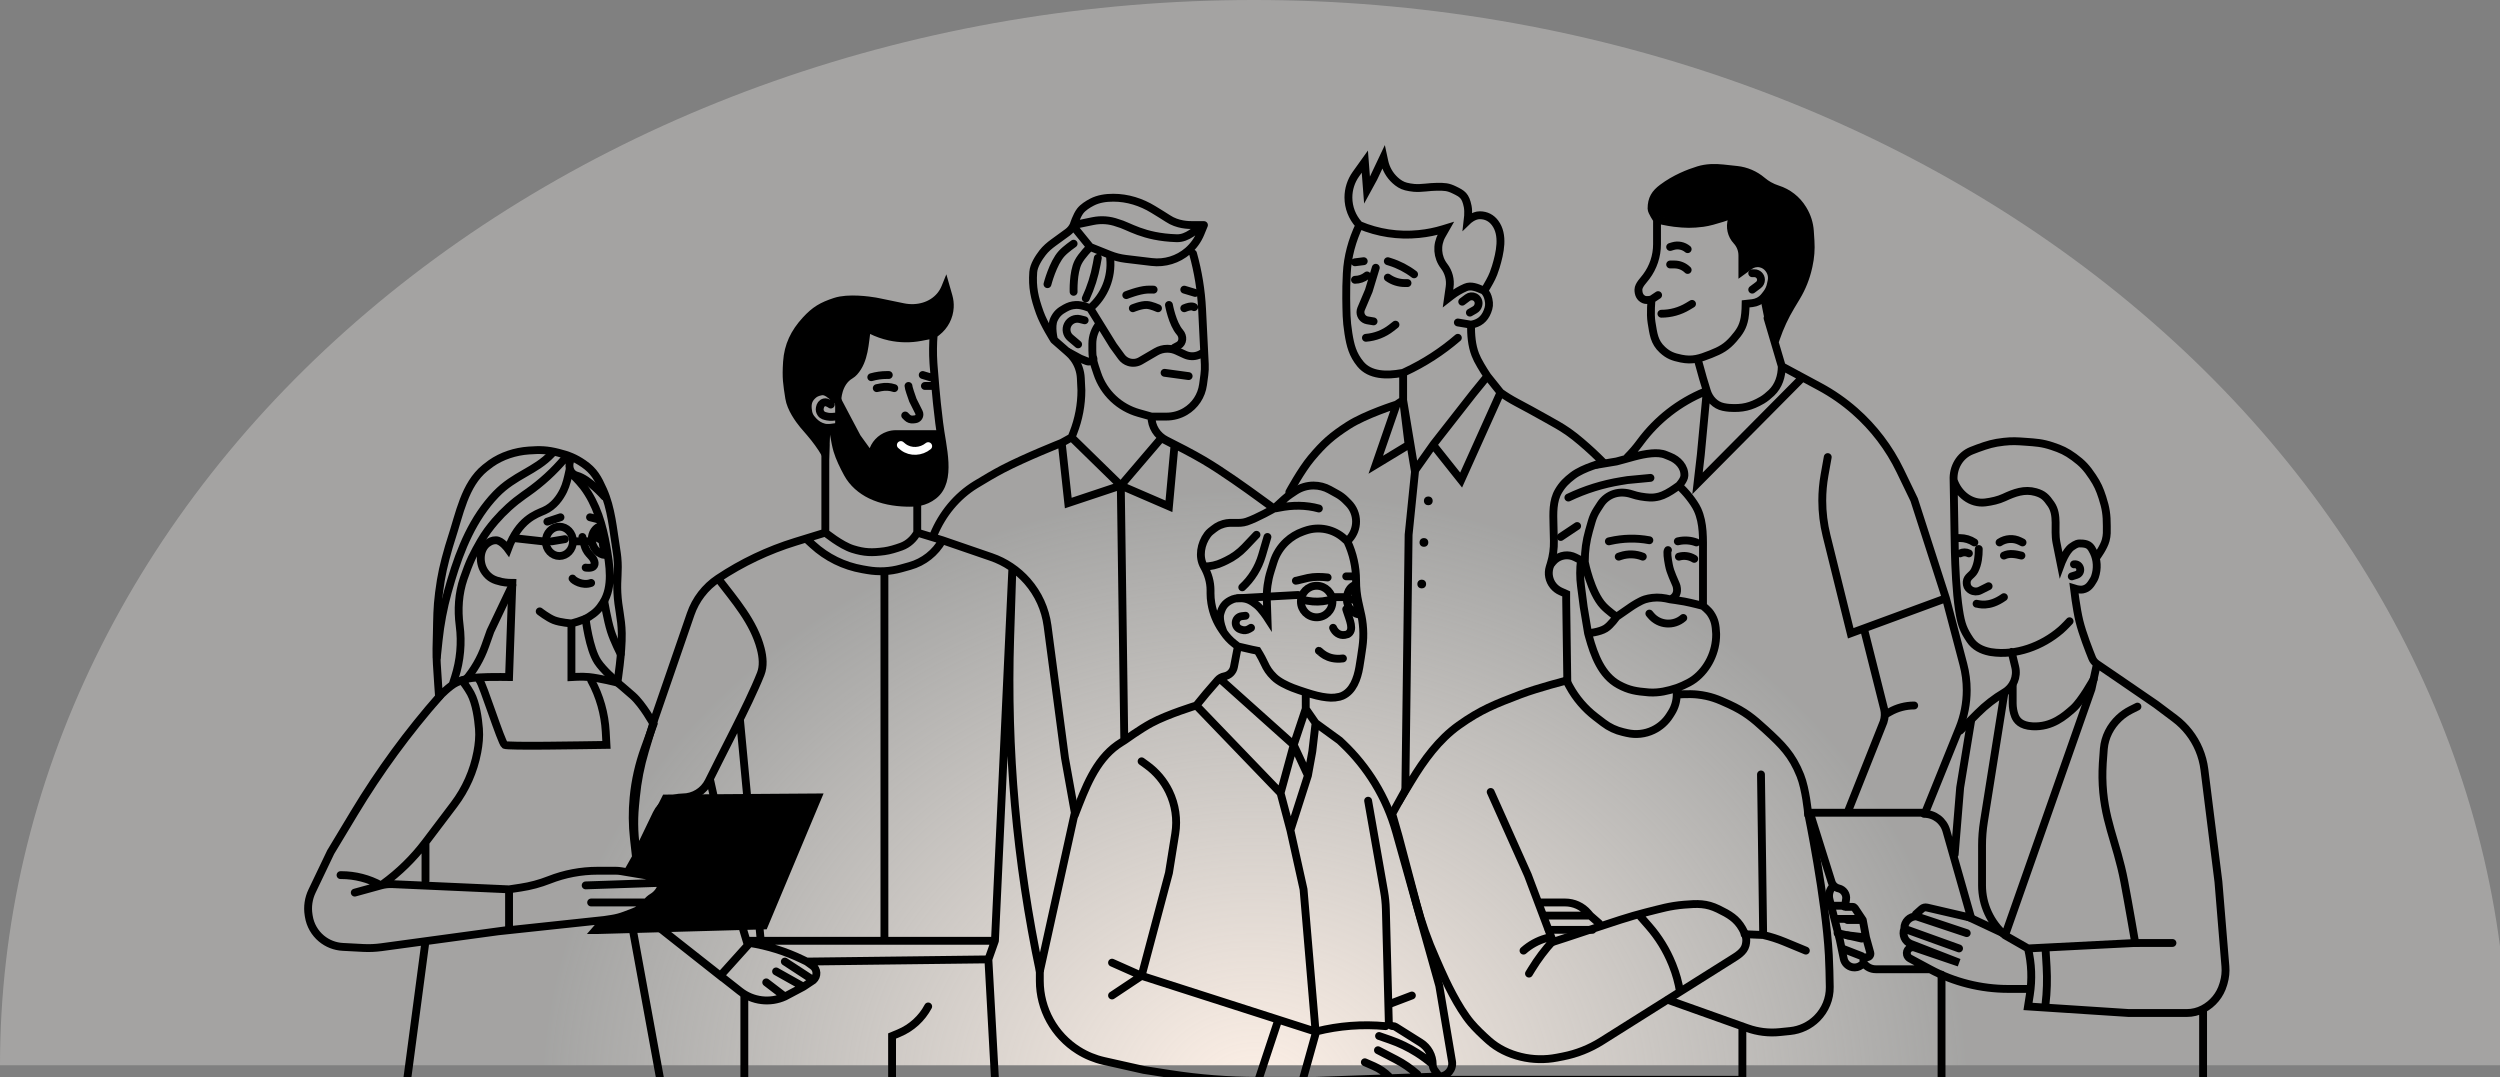 <svg width="318" height="137" viewBox="0 0 318 137" fill="none" xmlns="http://www.w3.org/2000/svg">
<rect x="0" y="0" width="318" height="137" fill="#808080" stroke="none"/>
<g clip-path="url(#clip0_10_3194)">
<path d="M319 135.5C319 117.706 314.874 100.086 306.859 83.646C298.843 67.207 287.094 52.269 272.284 39.687C257.473 27.105 239.889 17.124 220.538 10.314C201.187 3.505 180.446 -7.77805e-07 159.5 0C138.554 7.77806e-07 117.813 3.505 98.462 10.314C79.111 17.124 61.527 27.105 46.717 39.687C31.905 52.269 20.157 67.207 12.141 83.646C4.126 100.086 -1.83114e-06 117.706 0 135.5L159.5 135.5H319Z" fill="url(#paint0_radial_10_3194)"/>
<path d="M110.827 47.979V47.979C111.474 47.795 112.143 47.701 112.815 47.701H113.054M117.37 47.701L118.762 48.118M115.56 49.093C115.56 49.316 115.931 50.392 116.117 50.903L116.887 52.443C116.93 52.528 116.952 52.623 116.952 52.718V52.718C116.952 53.032 116.716 53.295 116.405 53.33L116.137 53.359C115.86 53.39 115.585 53.294 115.388 53.097L115.142 52.851M114.446 56.192C114.48 56.225 114.605 56.309 114.779 56.419C115.713 57.008 116.856 57.156 117.926 56.888V56.888M118.762 42.55L117.138 42.863C115.821 43.116 114.467 43.1 113.157 42.815V42.815C112.349 42.639 111.567 42.364 110.828 41.994L110.27 41.715V41.715C109.992 43.664 109.969 45.843 108.653 47.307C108.51 47.465 108.354 47.601 108.182 47.701C106.512 48.675 106.512 50.903 106.512 50.903L106.228 50.689C105.675 50.275 105.099 49.639 104.424 49.789V49.789C103.949 49.894 103.654 50.002 103.31 50.346C102.824 50.832 102.691 51.331 102.754 52.016C102.815 52.694 102.981 53.053 103.45 53.547C103.854 53.974 104.272 54.238 104.842 54.383C104.926 54.404 105.022 54.417 105.12 54.424M118.762 42.55V42.55C118.669 43.755 118.654 44.966 118.733 46.172C118.743 46.317 118.752 46.458 118.762 46.587C118.877 48.214 119.112 50.636 119.167 51.2C119.175 51.281 119.184 51.36 119.193 51.441L119.464 53.785C119.813 56.813 121.158 61.13 118.762 63.013V63.013C117.614 63.915 116.45 63.98 115.299 63.947C113.746 63.903 112.163 63.624 110.764 62.949V62.949C109.531 62.353 108.471 61.437 107.816 60.235C107.323 59.331 106.786 58.234 106.512 57.306C106.183 56.191 105.955 54.383 105.955 54.383C105.955 54.383 105.513 54.451 105.12 54.424M118.762 42.55L119.188 42.215C120.155 41.455 120.748 40.314 120.812 39.086V39.086C120.837 38.615 120.784 38.143 120.654 37.69L120.293 36.426C120.277 36.465 120.26 36.507 120.243 36.551C119.584 38.184 118.006 39.112 116.247 39.182V39.182C115.791 39.2 115.334 39.163 114.887 39.07L111.717 38.415C111.588 38.388 111.46 38.362 111.33 38.34C110.593 38.215 107.913 37.822 106.234 38.374C104.558 38.926 103.667 39.441 102.475 40.741C101.046 42.3 100.248 43.943 100.109 46.031C99.97 48.118 100.109 48.815 100.387 50.624C100.592 51.955 101.625 53.361 102.157 54.012C102.364 54.265 102.581 54.507 102.794 54.754L103.089 55.099C103.792 55.919 104.425 56.797 104.981 57.723V57.723L105.12 54.424M105.677 51.459C105.677 51.459 105.172 51.085 104.842 51.181C104.507 51.278 104.349 51.535 104.285 51.877C104.234 52.149 104.271 52.342 104.424 52.573C104.626 52.877 104.905 52.905 105.259 52.99C105.629 53.08 106.234 52.99 106.234 52.99" stroke="black" stroke-linecap="round"/>
<path d="M104.981 56.61V67.746M104.981 67.746C104.981 67.746 106.949 69.359 108.461 69.834C109.968 70.307 110.931 70.317 112.498 70.112C113.164 70.025 113.976 69.772 114.647 69.53C115.522 69.214 116.222 68.559 116.674 67.746V67.746M104.981 67.746L101.209 68.906C97.71 69.983 94.385 71.561 91.339 73.592V73.592M116.674 67.746V64.266M116.674 67.746L119.875 68.72M91.339 73.592V73.592C89.714 74.676 88.489 76.263 87.852 78.109L83.266 91.41L82.043 95.485C81.467 97.403 81.081 99.374 80.889 101.368L80.779 102.51C80.582 104.566 80.669 106.639 81.038 108.671V108.671L83.514 103.52C84.128 102.244 85.419 101.432 86.835 101.432V101.432C88.23 101.432 89.506 100.644 90.13 99.396L90.295 99.066M91.339 73.592V73.592C93.473 76.376 95.887 79.117 96.765 82.513C97.053 83.625 97.137 84.76 96.768 85.703C95.996 87.675 94.538 90.65 93.532 92.645C92.821 94.054 92.1 95.457 91.394 96.868L90.295 99.066M102.754 68.72L103.39 69.303C105.156 70.922 107.349 72.001 109.709 72.411L110.349 72.522C111.764 72.769 113.215 72.696 114.598 72.31L115.722 71.996C117.489 71.503 118.984 70.323 119.875 68.72V68.72M119.875 68.72L126.088 70.856C127.855 71.463 129.433 72.521 130.666 73.924V73.924C132.071 75.523 132.969 77.502 133.248 79.612L135.466 96.421L136.718 103.381L132.264 123.565V123.565C129.305 109.603 128.04 95.335 128.496 81.071L128.784 72.061L126.557 119.668M126.557 119.668H112.498M126.557 119.668L125.722 122.034M112.498 119.668H96.768M112.498 119.668V73.175M90.295 99.066L94.541 118.276L94.958 119.668H96.768M94.123 91.549L96.768 119.668M125.722 122.034L102.614 122.312M125.722 122.034L126.557 137.207M102.614 122.312L102.031 122.032C99.925 121.018 97.684 120.315 95.376 119.946V119.946L91.618 124.122L83.683 117.858L94.125 126.078C95.748 127.356 97.949 127.622 99.83 126.767V126.767M102.614 122.312L103.359 122.844C103.974 123.283 104.018 124.181 103.45 124.679V124.679M99.83 126.767L97.464 124.957M99.83 126.767L102.197 125.514M102.197 125.514L98.717 123.565M102.197 125.514L103.45 124.679M103.45 124.679L99.83 122.312M118.066 128.02V128.02C117.256 129.549 115.939 130.75 114.341 131.416L113.472 131.778V137.207" stroke="black" stroke-linecap="round"/>
<path d="M84.658 101.293L79.786 110.62L83.366 111.515C83.572 111.566 83.755 111.684 83.887 111.849C84.105 112.122 84.16 112.49 84.03 112.814L83.844 113.281C83.738 113.545 83.573 113.78 83.36 113.969L82.43 114.796L82.354 114.853C81.304 115.64 80.095 116.191 78.811 116.466L76.723 116.744V117.997L97.046 117.719L104.006 101.293H84.658Z" fill="black"/>
<path d="M94.68 126.767V137.207" stroke="black" stroke-linecap="round"/>
<path d="M106.373 50.624L107.765 53.269L109.018 55.635L110.827 58.141L110.972 57.562C111.229 56.535 111.992 55.711 112.996 55.377V55.377C113.311 55.271 113.642 55.218 113.974 55.218H116.674H119.318" stroke="black" stroke-linecap="round"/>
<path d="M118.762 68.024V68.024C119.851 65.393 121.688 63.128 124.116 61.64C125.254 60.944 126.482 60.221 127.531 59.672C130.378 58.183 135.048 56.331 135.048 56.331M135.048 56.331L136.301 55.635M135.048 56.331L135.883 63.987L142.565 61.76M136.301 55.635L142.565 61.76M136.301 55.635L136.539 55.026C137.21 53.313 137.554 51.489 137.554 49.65V49.65L137.48 48.102C137.437 47.205 137.133 46.339 136.604 45.613V45.613C136.403 45.335 136.171 45.081 135.913 44.855L134.074 43.246M142.565 61.76L148.69 64.405L149.403 56.61L147.715 55.731L142.565 61.76ZM142.565 61.76L143.01 94.194M146.463 52.99V52.99C146.463 54.266 147.195 55.428 148.336 55.998C149.76 56.71 151.71 57.713 153.144 58.559C155.476 59.934 158.571 62.148 160.116 63.277C160.76 63.748 161.403 64.219 162.053 64.683V64.683M146.463 52.99H148.383C149.222 52.99 150.045 52.766 150.767 52.339V52.339C152.004 51.608 152.838 50.349 153.027 48.925L153.195 47.665C153.254 47.226 153.272 46.782 153.251 46.34L152.905 39.339C152.786 36.94 152.4 34.562 151.752 32.25V32.25M146.463 52.99L144.839 52.532C143.638 52.193 142.536 51.569 141.626 50.714V50.714C140.689 49.833 139.986 48.732 139.579 47.512L139.273 46.595C139.056 45.945 138.946 45.263 138.946 44.577V43.72C138.946 42.784 139.273 41.878 139.871 41.158V41.158M162.053 64.683C162.053 64.683 159.91 65.904 158.573 66.354C157.573 66.69 156.663 66.336 155.65 66.632C154.874 66.859 154.616 67.109 153.979 67.606C153.838 67.717 153.709 67.859 153.591 68.019C152.744 69.166 152.438 70.822 153.144 72.061V72.061M162.053 64.683L163.348 63.496C163.598 63.267 163.865 63.058 164.147 62.87L164.75 62.467C165.442 62.006 166.255 61.76 167.087 61.76V61.76C167.802 61.76 168.506 61.943 169.132 62.29L170.118 62.838C170.493 63.046 170.837 63.306 171.141 63.609L171.518 63.987C172.142 64.611 172.493 65.458 172.493 66.341V66.341C172.493 67.156 172.194 67.943 171.652 68.553L171.379 68.859M162.053 64.683C162.154 64.683 162.4 64.641 162.721 64.576C164.392 64.236 166.118 64.227 167.76 64.683V64.683M153.144 72.061V72.061C153.67 72.983 153.979 74.015 153.979 75.076V75.498C153.979 75.897 154.012 76.296 154.078 76.689L154.092 76.774C154.293 77.979 154.757 79.124 155.453 80.128L155.65 80.413M153.144 72.061V72.061C153.969 72.061 154.783 71.877 155.528 71.522L156 71.298C156.873 70.882 157.661 70.309 158.326 69.607L159.826 68.024M155.65 80.413V80.413C156.019 80.966 156.474 81.456 156.999 81.864L157.459 82.223M155.65 80.413C155.65 80.413 154.987 78.952 155.232 78.046C155.446 77.26 155.765 76.76 156.485 76.376C156.974 76.115 157.323 76.074 157.877 76.098C158.704 76.133 159.176 76.42 159.826 76.933C160.466 77.438 161.218 78.603 161.218 78.603L161.139 76.251C161.099 75.044 161.263 73.839 161.623 72.686L161.996 71.492C162.307 70.496 162.872 69.599 163.634 68.887V68.887C164.244 68.318 164.965 67.882 165.752 67.606L166.044 67.504C166.893 67.207 167.808 67.148 168.69 67.333V67.333C169.54 67.512 170.328 67.913 170.973 68.494L171.379 68.859M157.459 82.223L156.958 84.832C156.841 85.441 156.362 85.915 155.752 86.026V86.026C155.416 86.087 155.11 86.261 154.886 86.519L153.423 88.208L152.17 89.739M157.459 82.223L159.269 82.64L159.965 82.779C159.965 82.779 160.447 83.544 160.8 84.311C161.16 85.091 161.444 85.514 162.053 86.12C162.656 86.72 163.696 87.204 164.427 87.493C164.972 87.71 165.533 87.883 166.09 88.069V88.069M152.17 89.739C152.17 89.739 148.571 90.836 146.463 91.967C145.049 92.725 143.01 94.194 143.01 94.194M152.17 89.739L162.888 100.875M136.719 103.659L136.765 103.539C138.03 100.288 139.302 96.768 142.147 94.751V94.751C142.475 94.519 143.01 94.194 143.01 94.194M134.074 43.246C134.074 43.246 132.779 41.209 132.264 39.766C131.579 37.847 131.29 36.565 131.429 34.616C131.49 33.765 132.117 32.795 132.616 32.148C133.007 31.641 133.499 31.225 134.017 30.848L135.803 29.549C136.13 29.312 136.391 28.996 136.563 28.63V28.63M134.074 43.246C134.074 43.246 133.621 41.53 134.074 40.602C134.41 39.91 134.791 39.578 135.466 39.21C135.964 38.937 136.291 38.829 136.858 38.792C137.582 38.745 138.667 39.21 138.667 39.21M136.858 29.187L138.667 31.414M138.667 31.414C138.667 31.414 137.569 32.498 137.136 33.363C136.472 34.691 136.563 37.122 136.563 37.122M138.667 31.414L141.173 32.417M153.144 28.63L152.71 29.686C152.355 30.548 151.802 31.314 151.097 31.924V31.924C149.83 33.018 148.16 33.528 146.498 33.328L143.189 32.931C142.498 32.848 141.82 32.675 141.173 32.417V32.417M153.144 28.63C152.866 28.63 152.198 28.63 151.752 28.63C151.195 28.63 149.798 28.627 148.551 27.795C148.146 27.526 147.448 27.104 146.694 26.64C145.165 25.701 143.412 25.15 141.618 25.15V25.15C140.678 25.15 139.731 25.279 138.897 25.713C138.35 25.997 137.761 26.377 137.415 26.821C136.934 27.436 136.563 28.63 136.563 28.63M153.144 28.63C152.031 29.187 151.09 30.347 149.664 30.301C145.349 30.162 143.586 28.723 142.147 28.352V28.352C141.146 27.988 140.064 27.909 139.02 28.124L136.563 28.63M136.563 30.997C136.563 30.997 135.567 31.683 135.048 32.25C133.915 33.487 133.239 36.147 133.239 36.147M139.642 32.806L139.497 33.602C139.224 35.107 138.757 36.571 138.111 37.957V37.957M141.173 32.417L141.217 32.872C141.451 35.274 140.5 37.639 138.667 39.21V39.21M138.667 39.21L139.871 41.158M153.144 44.778L152.828 44.975C152.318 45.294 151.701 45.391 151.119 45.246V45.246C150.985 45.212 150.854 45.166 150.728 45.108L149.674 44.621C149.301 44.449 148.895 44.36 148.483 44.36V44.36C147.98 44.36 147.486 44.494 147.052 44.747L145.074 45.901C144.628 46.161 144.094 46.223 143.601 46.072V46.072C143.218 45.955 142.883 45.716 142.647 45.392L141.591 43.942L139.871 41.158M171.379 68.859V68.859C172.113 70.418 172.493 72.119 172.493 73.841V73.871V73.871C172.493 74.796 172.594 75.718 172.795 76.621L173.05 77.768V77.768C173.418 79.24 173.515 80.768 173.306 82.271C173.186 83.132 173.045 84.091 172.911 84.867V84.867C172.657 86.332 172.103 87.909 170.743 88.51C170.63 88.561 170.517 88.6 170.405 88.626C169.551 88.822 169.044 88.763 168.178 88.626C167.358 88.496 166.09 88.069 166.09 88.069M161.218 68.302L160.521 70.673C160.066 72.219 159.2 73.613 158.016 74.706V74.706M155.232 86.399L164.559 94.751M164.559 94.751L162.888 100.875M164.559 94.751L166.09 90.157M164.559 94.751L166.368 98.648M162.888 100.875L164.141 105.608M166.09 90.157L167.343 91.967M166.09 90.157V88.069M167.343 91.967L170.405 94.194L170.814 94.583C172.391 96.08 173.762 97.779 174.894 99.635V99.635C176.072 101.566 176.979 103.65 177.59 105.828L183.072 125.375L184.697 135.007C184.867 136.012 184.092 136.928 183.072 136.928V136.928M167.343 91.967L166.925 95.586L166.368 98.648M183.072 136.928L182.488 136.149C182.325 135.932 182.237 135.668 182.237 135.397V135.397M183.072 136.928L167.343 137.485H165.672M174.024 101.85L176.055 113.402C176.186 114.144 176.261 114.895 176.281 115.649L176.655 129.988C176.663 130.287 176.907 130.525 177.206 130.525V130.525C177.31 130.525 177.412 130.554 177.5 130.61L180.705 132.624C181.658 133.224 182.237 134.271 182.237 135.397V135.397M166.368 98.648L164.141 105.608M164.141 105.608L165.811 113.125L167.343 131.221M167.343 131.221L167.457 131.193C170.329 130.474 173.303 130.249 176.251 130.525V130.525M167.343 131.221L162.61 129.703M145.21 124.122L141.451 122.451M145.21 124.122L141.451 126.627M145.21 124.122L148.69 111.037L149.492 106.043C149.785 104.22 149.511 102.351 148.705 100.689V100.689C148.055 99.35 147.084 98.192 145.877 97.32L145.21 96.839M145.21 124.122L162.61 129.703M132.264 123.287V124.759C132.264 128.348 134.106 131.686 137.142 133.6V133.6C138.151 134.237 139.262 134.695 140.427 134.957L145.488 136.093L148.827 136.615C152.535 137.194 156.282 137.485 160.035 137.485V137.485M175.416 131.778L176.81 132.263C178.011 132.68 179.161 133.234 180.236 133.914V133.914C180.92 134.345 181.571 134.826 182.184 135.352L182.237 135.397M175.277 133.588L177.547 134.765C178.536 135.277 179.456 135.91 180.288 136.65V136.65M173.607 135.119L174.752 135.62C175.467 135.933 176.117 136.376 176.669 136.928V136.928M167.343 131.499L165.672 137.485M165.672 137.485H160.035M160.035 137.485L162.61 129.703" stroke="black" stroke-linecap="round"/>
<path d="M148.133 47.422L151.196 47.84M148.69 38.792C148.69 38.792 149.117 41.172 150.082 42.272V42.272C150.536 42.79 150.497 43.623 149.891 43.949L149.386 44.221M144.096 39.21C144.096 39.21 145.182 38.745 145.906 38.792C146.472 38.829 147.298 39.21 147.298 39.21M150.639 39.21C151.613 38.792 151.892 39.071 151.892 39.071M143.261 37.539C143.261 37.539 144.84 36.907 145.906 36.843C146.231 36.824 146.741 36.843 146.741 36.843M150.639 36.843L152.031 37.261M137.971 40.741L137.369 40.59C136.745 40.434 136.096 40.733 135.809 41.308V41.308C135.526 41.874 135.667 42.56 136.15 42.969L137.136 43.803M135.883 44.778L137.415 45.613L138.229 45.938C138.555 46.069 138.928 45.928 139.085 45.613V45.613" stroke="black" stroke-linecap="round"/>
<circle cx="167.482" cy="76.515" r="2.006" stroke="black"/>
<path d="M169.709 75.959H171.101M165.115 75.68L157.459 76.098M171.24 77.49L171.315 77.733C171.636 78.775 172.355 80.204 171.379 80.691V80.691C171.345 80.709 171.215 80.737 171.043 80.764C170.396 80.865 169.828 80.458 169.57 79.856V79.856M167.76 82.779C167.871 82.779 168.735 84.032 170.823 83.754M166.09 76.376L166.358 76.425C167.192 76.576 168.047 76.56 168.874 76.376V76.376M171.936 76.237L172.493 76.376M164.837 73.871C164.988 73.871 165.577 73.677 166.376 73.51C167.196 73.338 168.041 73.36 168.874 73.453V73.453M171.24 73.314H172.075M158.434 78.325L157.947 78.379C157.511 78.427 157.181 78.796 157.181 79.235V79.235C157.181 79.606 157.418 79.935 157.77 80.052L157.946 80.111C158.255 80.214 158.595 80.177 158.875 80.009L159.13 79.856M176.669 127.741L179.592 126.627" stroke="black" stroke-linecap="round"/>
<path d="M172.557 76.598C172.629 77.034 172.682 77.331 172.72 77.549C172.757 77.759 172.782 77.896 172.798 78.013C172.807 78.073 172.813 78.124 172.817 78.177C171.957 77.951 171.323 77.168 171.323 76.237C171.323 75.629 171.474 75.19 171.72 74.88C171.863 74.698 172.051 74.544 172.29 74.424C172.33 75.16 172.431 75.846 172.557 76.598Z" stroke="black"/>
<path d="M164.002 62.595C164.002 62.595 165.5 59.819 166.786 58.28C168.366 56.389 169.443 55.434 171.519 54.104C173.712 52.699 177.643 51.459 177.643 51.459M177.643 51.459L178.479 50.903M177.643 51.459L174.999 59.115L179.175 56.586L178.479 50.903M178.479 50.903V47.979V47.422M178.479 50.903L179.987 60.001M178.479 47.422L178.289 47.457C176.415 47.798 174.256 47.783 173.05 46.309V46.309C172.056 45.095 171.766 43.961 171.519 42.411C171.243 40.69 171.273 39.7 171.24 37.957C171.222 37.004 171.258 35.849 171.31 34.784C171.413 32.646 171.99 30.563 172.911 28.63V28.63M178.479 47.422L178.706 47.317C181.141 46.186 183.407 44.723 185.439 42.968V42.968M172.911 28.63L172.85 28.564C171.993 27.621 171.519 26.394 171.519 25.12V25.12C171.519 24.053 171.852 23.013 172.472 22.145L173.607 20.557L173.885 24.176L174.72 22.645L175.973 20L176.086 20.528C176.284 21.452 176.765 22.292 177.462 22.931V22.931C177.858 23.294 178.314 23.593 178.836 23.723C179.13 23.797 179.488 23.866 179.871 23.898C180.846 23.978 181.815 23.758 182.794 23.758C183.768 23.758 184.169 23.757 185.021 24.176C185.989 24.652 186.413 24.872 186.691 26.264C186.831 26.96 186.691 28.074 186.691 28.074C186.691 28.074 187.407 27.378 188.223 27.378C189.058 27.378 189.707 27.735 190.171 28.352V28.352C191.315 29.872 190.811 32.14 190.259 33.96C190.16 34.284 190.057 34.57 189.97 34.795C189.835 35.144 189.669 35.479 189.489 35.807C189.272 36.206 188.97 36.738 188.779 36.982M172.911 28.63V28.63C175.285 29.635 177.874 30.027 180.44 29.771L180.533 29.761C181.574 29.657 182.601 29.45 183.6 29.142L183.907 29.048L183.413 29.914C182.701 31.16 182.809 32.711 183.686 33.846V33.846C184.272 34.605 184.527 35.569 184.391 36.519L184.186 37.957L184.602 37.633C185.157 37.201 185.769 36.848 186.413 36.565V36.565V36.565C187.101 36.262 187.876 36.581 188.563 36.886C188.638 36.92 188.712 36.952 188.779 36.982M188.779 36.982C189.097 37.351 189.232 37.621 189.336 38.096C189.465 38.682 189.419 39.069 189.197 39.627C188.811 40.597 188.14 41.134 187.109 41.298M176.53 35.312V35.312C177.163 35.765 177.923 36.008 178.702 36.008H179.035M172.354 35.59V35.59C172.894 35.59 173.419 35.406 173.841 35.069L173.885 35.034M174.999 34.059L174.111 36.982L173.134 39.29C173.078 39.421 173.05 39.561 173.05 39.703V39.703C173.05 40.222 173.424 40.664 173.936 40.749L174.72 40.88M173.746 42.968V42.968C174.926 42.877 176.052 42.439 176.982 41.708L177.504 41.298M172.354 33.363L173.467 33.224M176.53 33.224L176.808 33.311C177.913 33.656 178.95 34.192 179.871 34.894V34.894M185.995 38.374L186.676 37.864C186.941 37.665 187.297 37.633 187.594 37.782V37.782C187.961 37.965 188.152 38.38 188.052 38.778L188.041 38.823C187.979 39.07 187.819 39.281 187.598 39.407L186.97 39.767M187.109 41.298C186.457 41.189 186.091 41.128 185.439 41.019M187.109 41.298V41.298C187.109 42.593 187.191 43.906 187.66 45.114C187.746 45.334 187.841 45.551 187.944 45.752C188.455 46.744 189.197 47.84 189.197 47.84M189.197 47.84L187.387 50.067L182.376 56.471L182.294 56.586M189.197 47.84L190.867 49.928M190.867 49.928V49.928C191.516 50.392 192.195 50.809 192.899 51.183C193.904 51.718 195.446 52.547 196.714 53.269C197.816 53.896 198.456 54.217 199.498 54.939C200.512 55.642 201.767 56.756 202.54 57.468C203.022 57.912 203.488 58.373 203.952 58.837V58.837C203.952 58.837 201.386 59.485 200.055 60.507C199.262 61.116 198.755 61.597 198.245 62.456V62.456C197.495 63.719 197.567 65.285 197.603 66.753L197.653 68.799C197.676 69.761 197.547 70.721 197.271 71.643V71.643L197.117 72.143C196.865 72.961 197.04 73.851 197.582 74.514V74.514C197.835 74.823 198.157 75.069 198.522 75.231L199.219 75.541V76.376L199.359 86.538C199.359 86.538 195.654 87.477 193.373 88.347C190.193 89.561 188.351 90.272 185.578 92.245V92.245C183.013 94.07 181.132 96.673 179.502 99.366L178.757 100.597L179.175 68.024L179.987 60.001M190.867 49.928L185.856 61.064L182.294 56.586M182.294 56.586L180.12 59.655C180.048 59.758 180.002 59.877 179.987 60.001V60.001" stroke="black" stroke-linecap="round"/>
<circle cx="181.68" cy="63.709" r="0.557" fill="black"/>
<circle cx="181.123" cy="68.999" r="0.557" fill="black"/>
<circle cx="180.845" cy="74.288" r="0.557" fill="black"/>
<path d="M210.773 27.934V30.997V31.074C210.773 32.56 210.291 34.006 209.4 35.194V35.194C209.202 35.458 208.979 35.703 208.783 35.968C208.6 36.216 208.407 36.548 208.407 36.843C208.407 37.403 208.592 37.868 209.103 38.096C209.45 38.251 210.077 38.096 210.077 38.096M210.773 27.934C210.773 27.934 212.121 28.251 213 28.352C214.405 28.513 215.217 28.529 216.62 28.352C217.954 28.184 220.517 27.238 220.517 27.238L220.294 27.952C220.002 28.888 220.233 29.909 220.9 30.628V30.628C221.37 31.133 221.631 31.798 221.631 32.488V34.477L222.541 33.815C222.937 33.527 223.435 33.418 223.915 33.514V33.514C224.327 33.596 224.696 33.824 224.954 34.156L224.987 34.198C225.33 34.639 225.461 35.21 225.344 35.757L225.248 36.201C225.158 36.624 224.973 37.02 224.708 37.361L224.457 37.683C224.246 37.955 223.977 38.176 223.669 38.33V38.33C223.426 38.451 223.163 38.529 222.893 38.559L222.048 38.653C222.048 38.653 222.037 39.767 221.909 40.462C221.698 41.611 221.281 42.224 220.517 43.107C219.62 44.145 218.87 44.552 217.594 45.056C216.214 45.601 215.289 45.911 213.836 45.613C212.835 45.408 212.22 45.192 211.469 44.499C210.393 43.507 210.32 42.463 210.077 41.019C209.888 39.894 210.077 38.096 210.077 38.096M210.773 27.934C210.773 27.934 210.077 26.923 210.077 26.542C210.077 25.29 210.535 24.598 211.469 23.898C213.052 22.711 214.814 22.018 216.041 21.642C217.058 21.33 218.13 21.311 219.188 21.425L220.931 21.614C222.113 21.741 223.229 22.22 224.137 22.988L224.158 23.006C224.422 23.229 224.705 23.427 225.004 23.598V23.598C225.353 23.797 225.724 23.959 226.107 24.08V24.08C227.434 24.499 228.572 25.388 229.295 26.576L229.351 26.667C229.857 27.5 230.155 28.442 230.218 29.415L230.298 30.667C230.366 31.717 230.285 32.771 230.056 33.798L230.01 34.007C229.715 35.332 229.209 36.602 228.511 37.766L227.796 38.957C227.029 40.236 226.399 41.591 225.916 43.002L225.737 43.525M210.077 38.096L210.912 37.539M224.832 40.462L226.642 46.587M226.642 46.587V46.587C226.642 47.849 226.241 49.102 225.325 49.971C224.949 50.328 224.533 50.674 224.136 50.903C222.685 51.738 221.631 51.987 219.96 51.877C219.728 51.862 219.467 51.82 219.206 51.767C218.176 51.555 217.413 50.725 217.107 49.719V49.719M226.642 46.587L231.478 49.191C233.075 50.051 234.568 51.089 235.931 52.285V52.285C238.344 54.404 240.307 56.986 241.703 59.879L243.485 63.57L247.522 76.098M215.924 45.613L216.62 48.118L217.107 49.719M247.522 76.098L237.082 79.938M247.522 76.098L249.741 84.505C250.024 85.577 250.167 86.682 250.167 87.791V87.791C250.167 89.446 249.848 91.085 249.228 92.619L244.877 103.381M232.488 58.141L232.081 60.424C231.889 61.498 231.792 62.587 231.792 63.678V63.678C231.792 65.178 231.975 66.672 232.335 68.128L235.412 80.552L237.082 79.938M217.107 49.719L216.831 49.833C213.596 51.171 210.784 53.361 208.694 56.17L208.555 56.358C208.086 56.989 207.571 57.585 207.015 58.141V58.141M217.107 49.719L216.341 57.862L215.924 61.482L229.287 48.011M237.082 79.938L239.651 90.138C239.791 90.696 239.769 91.282 239.588 91.827V91.827L234.994 103.381H244.877M244.877 103.381H229.983C229.983 103.381 229.708 100.401 229.008 98.648C227.944 95.983 226.668 94.744 224.554 92.802C222.944 91.323 221.945 90.518 219.96 89.6C218.462 88.907 217.563 88.538 215.924 88.347C214.898 88.228 213.279 88.347 213.279 88.347M213.279 88.347V87.512M213.279 88.347V88.347C213.279 89.166 213.047 89.968 212.61 90.659L212.392 91.004C211.88 91.815 211.149 92.464 210.283 92.876V92.876C209.248 93.369 208.077 93.497 206.96 93.239L206.454 93.122C205.539 92.911 204.681 92.506 203.936 91.935L202.953 91.182C201.593 90.139 200.466 88.823 199.645 87.318L199.22 86.538M213.279 87.512C213.279 87.512 214.636 87.044 215.506 86.399V86.399C217.257 85.1 218.309 82.886 218.295 80.706C218.294 80.654 218.293 80.603 218.29 80.552C218.236 79.551 218.151 78.88 217.594 78.047C217.295 77.599 216.62 77.072 216.62 77.072M213.279 87.512V87.512C212.17 87.882 211.015 88.146 209.848 88.082C209.783 88.078 209.72 88.074 209.66 88.069C208.149 87.941 207.234 87.818 205.901 87.095V87.095C203.722 85.911 202.776 83.353 202.116 80.962L202.004 80.552M216.62 77.072V74.567V70.484C216.62 68.568 216.721 66.566 215.924 64.823V64.823C215.682 64.293 215.246 63.682 214.881 63.214C214.477 62.696 214.021 62.224 213.557 61.76V61.76M216.62 77.072C216.62 77.072 215.186 76.691 214.253 76.515C213.551 76.383 212.444 76.237 212.444 76.237M213.557 61.76V61.76C212.908 62.224 212.252 62.691 211.514 62.994C211.355 63.059 211.197 63.115 211.052 63.152C210.156 63.381 209.599 63.292 208.685 63.152C208.339 63.099 207.93 62.984 207.558 62.862C206.838 62.627 206.061 62.58 205.338 62.806V62.806C204.623 63.03 204.008 63.497 203.6 64.126L203.147 64.827C202.85 65.286 202.623 65.785 202.473 66.31L202.125 67.528C201.768 68.781 201.586 70.077 201.586 71.38V71.504M213.557 61.76C213.557 61.76 214.229 61.066 214.253 60.507V60.507C214.302 59.394 213.447 58.477 212.408 58.074C212.217 57.999 212.037 57.927 211.887 57.862C211.375 57.643 210.722 57.612 210.091 57.666C208.567 57.794 207.107 58.327 205.623 58.698V58.698L203.117 59.115M201.586 71.504C201.586 71.504 202.338 75.347 203.952 77.072C204.533 77.692 205.623 78.464 205.623 78.464M201.586 71.504L201.099 71.261M197.271 71.783L197.513 71.487C198.121 70.743 199.126 70.452 200.038 70.756V70.756C200.142 70.791 200.243 70.833 200.341 70.882L201.099 71.261M199.498 63.291V63.291C201.621 62.276 203.879 61.57 206.203 61.195L207.015 61.064L209.938 60.786M200.612 66.91L198.524 68.302M212.165 69.973C212.001 70.138 212.13 71.073 212.284 71.868C212.38 72.369 212.545 72.853 212.746 73.323L213.193 74.367C213.25 74.499 213.286 74.639 213.3 74.783L213.317 74.95C213.376 75.534 213.008 76.076 212.444 76.237V76.237M212.444 76.237V76.237C211.704 76.052 210.942 75.948 210.186 76.044C209.86 76.086 209.518 76.147 209.242 76.237C208.581 76.453 207.707 77.026 207.485 77.175C207.45 77.2 207.415 77.224 207.379 77.248L205.623 78.464M205.901 70.808L206.149 70.725C207.068 70.419 208.065 70.449 208.964 70.808V70.808M213.557 70.808V70.808C214.18 70.63 214.849 70.711 215.411 71.032L215.506 71.087M204.648 68.859C204.697 68.848 204.75 68.836 204.807 68.823C206.445 68.451 208.147 68.41 209.799 68.72V68.72M213.418 68.859L213.51 68.839C214.267 68.671 215.058 68.726 215.784 68.999V68.999M205.623 78.464C205.623 78.464 204.902 79.517 204.231 79.938C203.466 80.417 202.004 80.552 202.004 80.552M202.004 80.552L201.447 77.211C201.309 76.147 201.21 75.378 201.101 74.532C200.961 73.446 200.96 72.347 201.099 71.261V71.261M209.799 78.047L209.992 78.279C211.031 79.525 212.893 79.672 214.114 78.603V78.603" stroke="black" stroke-linecap="round"/>
<path d="M189.615 100.736L194.348 111.316L197.549 119.807L199.272 119.248C201.557 118.507 203.826 117.717 206.116 116.991C207.208 116.645 208.39 116.292 209.381 116.048C211.265 115.585 212.32 115.235 214.253 115.074C215.924 114.935 217.041 114.886 218.568 115.631C219.96 116.31 220.915 116.861 221.631 118.136C222.051 118.886 222.25 119.389 222.048 120.224V120.224C221.842 121.079 220.976 121.575 220.231 122.044L213.696 126.156M179.314 99.484L177.087 103.52L177.922 106.444L180.189 115.02C180.811 117.372 181.624 119.67 182.619 121.89V121.89C182.828 122.357 183.028 122.826 183.234 123.295C183.874 124.753 185.449 128.132 187.109 130.108C187.718 130.832 188.571 131.646 189.337 132.33C190.502 133.373 191.933 134.057 193.453 134.425V134.425C194.959 134.791 196.527 134.826 198.049 134.529L198.819 134.379C200.556 134.04 202.215 133.382 203.713 132.44L213.696 126.156M208.685 116.605L209.728 117.797C210.973 119.22 211.972 120.84 212.683 122.592L212.749 122.753C213.193 123.848 213.511 124.99 213.696 126.156V126.156" stroke="black" stroke-linecap="round"/>
<path d="M197.549 119.667V119.667C196.531 120.778 195.622 121.985 194.836 123.271L194.487 123.844M193.791 120.92V120.92C194.615 120.187 195.594 119.649 196.655 119.346L196.992 119.25M196.018 114.795H199.083C199.632 114.795 200.174 114.913 200.673 115.14V115.14C201.182 115.371 201.635 115.712 202 116.137L202.282 116.466M202.282 116.466H199.776H197.271H196.435M202.282 116.466L203.395 117.44M196.992 118.275H201.029H202.56M221.909 118.832L224.275 118.931M229.704 120.92L226.987 119.796C226.109 119.433 225.202 119.143 224.275 118.931V118.931M223.997 98.509L224.275 118.931M212.165 127.184L222.278 130.788C223.593 131.256 224.996 131.426 226.385 131.283C226.833 131.237 227.265 131.193 227.716 131.147C229.002 131.015 230.203 130.444 231.117 129.53V129.53C232.173 128.474 232.768 127.042 232.746 125.549C232.728 124.272 232.693 122.704 232.627 121.477C232.244 114.345 229.983 103.381 229.983 103.381" stroke="black" stroke-linecap="round"/>
<path d="M239.866 90.853L240.364 90.568C241.315 90.025 242.39 89.739 243.485 89.739V89.739M222.883 34.755H223.162C223.623 34.755 223.997 35.129 223.997 35.59V35.59C223.997 35.853 223.873 36.101 223.663 36.259L222.883 36.843M221.909 26.264L225.111 24.037M212.443 33.642H212.99C213.621 33.642 214.225 33.892 214.671 34.338V34.338M212.443 31.415L212.794 31.309C213.444 31.114 214.149 31.258 214.671 31.693V31.693M211.33 39.906V39.906C212.514 39.906 213.676 39.584 214.691 38.975L215.227 38.653" stroke="black" stroke-linecap="round"/>
<path d="M221.631 130.943V137.346H182.794M248.497 61.064L248.615 67.823C248.629 68.607 248.638 69.388 248.657 70.172C248.701 71.923 248.829 75.266 249.193 77.629C249.471 79.439 249.749 80.135 250.585 81.387C251.167 82.261 252.061 82.709 253.09 82.919C253.152 82.931 253.215 82.942 253.279 82.952C256.41 83.43 259.74 82.204 262.138 80.135V80.135C262.604 79.733 263.252 79.021 263.252 79.021M248.497 61.064V61.064C248.412 59.458 249.281 57.936 250.771 57.331C251.032 57.226 251.297 57.122 251.559 57.027C252.823 56.568 253.563 56.337 254.9 56.192C255.96 56.077 256.567 56.115 257.632 56.192C258.971 56.289 259.75 56.326 261.025 56.749C262.178 57.132 262.826 57.425 263.809 58.141C264.896 58.934 265.43 59.526 266.175 60.647C266.808 61.598 267.075 62.204 267.428 63.291C267.869 64.651 267.986 65.481 267.985 66.91C267.984 67.619 268.025 68.034 267.845 68.72C267.612 69.614 266.732 70.808 266.732 70.808M248.497 61.064V61.064C249.088 62.837 250.692 64.142 252.546 63.907C253.356 63.804 254.199 63.618 254.9 63.291C256.238 62.667 257.517 62.19 258.937 62.595C259.911 62.874 260.274 63.238 260.885 64.126C261.858 65.541 261.249 67.315 261.581 68.999C261.796 70.086 262.138 71.783 262.138 71.783C262.138 71.783 262.764 70.072 263.53 69.555C264.088 69.18 264.253 69.077 264.922 69.138C265.722 69.21 265.964 69.529 266.314 70.251V70.251C266.776 71.204 266.826 72.347 266.485 73.35C266.437 73.488 266.381 73.618 266.314 73.731C265.942 74.361 265.64 74.846 264.922 74.984C264.492 75.067 263.809 74.845 263.809 74.845C263.809 74.845 264.111 77.415 264.505 79.021C264.892 80.6 265.741 82.766 266.122 83.706C266.246 84.011 266.459 84.27 266.732 84.456V84.456M257.962 120.642V120.642C258.422 122.572 258.501 124.574 258.194 126.534L257.962 128.02L270.769 128.855H278.16C278.882 128.855 279.594 128.68 280.234 128.344V128.344M257.962 120.642L271.604 119.946C271.604 119.946 270.79 115.189 270.212 112.151C269.225 106.966 267.508 104.204 267.428 98.927C267.411 97.814 267.504 96.407 267.607 95.237C267.738 93.751 268.44 92.381 269.527 91.358V91.358C269.981 90.931 270.495 90.572 271.053 90.293L271.882 89.879M257.962 120.642L255.039 118.972M266.732 84.456L269.377 86.259L274.249 89.6L276.627 91.384C277.987 92.404 279.052 93.766 279.714 95.331V95.331C280.059 96.147 280.29 97.006 280.4 97.885L282.183 112.151L283.071 122.931C283.128 123.626 283.057 124.326 282.862 124.995L282.799 125.212C282.405 126.561 281.479 127.692 280.234 128.344V128.344M266.732 84.456L266.036 87.651L255.039 118.972M255.039 118.972V118.972C253.184 117.381 252.116 115.059 252.116 112.616V107.556C252.116 106.537 252.196 105.521 252.356 104.515L254.969 88.069M255.874 82.919L256.336 84.832C256.641 86.094 256.086 87.407 254.969 88.069V88.069M249.332 92.941L251.546 90.727C252.571 89.701 253.721 88.808 254.969 88.069V88.069M280.234 128.344V137.346M246.965 137.346V123.983M263.809 71.783V71.783C264.655 71.652 264.938 72.872 264.121 73.129L263.53 73.314" stroke="black" stroke-linecap="round"/>
<path d="M248.914 68.442H249.302C249.957 68.442 250.597 68.635 251.141 68.999V68.999M254.343 68.999V68.999C255.118 68.482 256.11 68.42 256.942 68.837L257.266 68.999M254.9 70.669V70.669C255.578 70.33 256.391 70.485 257.127 70.669V70.669M249.332 70.391V70.391C249.682 70.215 250.095 70.215 250.445 70.391V70.391M251.698 69.834V69.834C251.698 70.756 251.599 71.694 251.191 72.521C251.174 72.554 251.158 72.587 251.141 72.618C250.83 73.204 250.224 73.349 250.167 74.01C250.157 74.125 250.171 74.262 250.193 74.391C250.245 74.688 250.451 74.928 250.712 75.077V75.077C251.067 75.28 251.5 75.292 251.866 75.109L252.951 74.567M251.42 76.794C251.642 76.794 252.951 77.351 254.9 75.959" stroke="black" stroke-linecap="round"/>
<path d="M250.724 91.688L249.332 100.179L248.636 108.671M244.738 103.52V103.52C246.056 103.52 247.214 104.395 247.574 105.663L250.724 116.744L245.114 115.44C244.878 115.385 244.631 115.448 244.45 115.609L243.699 116.276C243.604 116.36 243.636 116.516 243.757 116.556V116.556M250.167 118.693L243.757 116.556M243.757 116.556V116.556C242.915 116.556 242.232 117.239 242.232 118.081V118.136M242.232 118.136L249.192 120.642M242.232 118.136V118.136C241.926 118.903 242.303 119.772 243.073 120.072L249.192 122.452L243.546 120.532C242.979 120.339 242.424 120.85 242.569 121.431V121.431C242.621 121.638 242.757 121.813 242.945 121.914L245.501 123.287M258.101 125.792H255.463C251.986 125.792 248.564 124.932 245.501 123.287V123.287M230.261 103.52L232.973 112.171C233.104 112.589 233.453 112.909 233.88 113.007V113.007C234.503 113.151 234.919 113.753 234.822 114.385L234.727 115C234.72 115.046 234.689 115.084 234.647 115.101V115.101C234.514 115.155 234.552 115.352 234.695 115.352H235.66C235.766 115.352 235.864 115.405 235.923 115.493L236.943 117.023M236.943 117.023H234.994M236.943 117.023L237.36 119.25M237.36 119.25L234.994 118.972M237.36 119.25L237.9 121.194C237.979 121.476 237.767 121.756 237.474 121.756V121.756C237.197 121.756 236.988 122.006 237.038 122.278L237.082 122.521M245.501 123.287H238.586C237.991 123.287 237.432 123.002 237.082 122.521V122.521M233.045 112.847V112.847C232.695 113.285 232.57 113.862 232.709 114.406L234.02 119.528L234.523 121.945C234.639 122.504 235.083 122.936 235.645 123.038V123.038C236.029 123.108 236.424 123.014 236.737 122.78L237.082 122.521" stroke="black" stroke-linecap="round"/>
<path d="M232.906 115.213H234.437M233.463 116.884H236.108M233.741 118.693L236.804 119.389M234.298 120.642L236.804 121.616M250.306 116.605L254.76 118.693M260.189 120.642L260.328 122.996C260.421 124.579 260.375 126.167 260.189 127.741V127.741M271.465 119.946H276.337" stroke="black" stroke-linecap="round"/>
<path d="M256.013 87.234V89.461V89.461C256.013 89.973 256.111 90.595 256.302 91.071C256.526 91.631 257.033 92.302 258.519 92.384C261.024 92.523 262.644 91.054 263.669 90.157C264.783 89.183 266.314 86.399 266.314 86.399" stroke="black" stroke-linecap="round"/>
<path d="M111.523 49.371L112.052 49.266C112.618 49.152 113.203 49.189 113.75 49.371V49.371M117.648 49.093H118.483" stroke="black" stroke-linecap="round"/>
<path d="M225.668 23.759L226.503 24.037L227.477 24.594L228.452 25.568L229.704 27.378L230.122 29.883V32.667L229.704 35.59L228.312 37.818L227.06 40.045L225.528 43.525L224.415 40.462L223.997 38.374L225.111 36.704L225.528 34.895L224.693 33.642L223.301 33.502L221.631 34.477V33.224L221.352 31.554L220.517 30.162L220.239 28.352L220.517 27.378L219.264 27.934L214.392 28.352L210.216 27.378L210.077 25.707L211.469 23.898L213.557 22.645L215.506 21.81L217.455 21.392H219.682L221.909 21.81L224.832 23.48L225.668 23.759Z" fill="black"/>
<path d="M100.109 45.474L100.526 44.221L101.222 42.55L102.614 40.741L104.981 38.931L107.626 38.096L110.271 38.374L112.915 38.931L115.839 39.349L117.648 38.931L119.319 38.096L120.432 36.426L120.85 38.792L120.432 40.462L119.179 42.272L117.091 42.968L114.307 43.107L110.688 42.272L110.131 41.855L109.853 43.664L109.575 45.474L108.879 47.005L107.626 47.979L106.791 49.232L106.373 50.485L104.981 49.789H103.728L102.754 50.624L102.614 51.738L103.032 52.99L104.006 54.104L104.981 54.661V56.749L102.754 55.218L100.805 52.294L100.248 49.789L100.109 47.144V45.474Z" fill="black"/>
<path d="M106.234 51.181H106.79L109.574 56.61L110.827 58.28L111.384 56.749L112.637 55.635L114.307 55.357H116.952H119.736L120.014 58.28V60.647L119.458 62.317L118.205 63.57L115.282 63.987L112.219 63.57L109.853 62.317L108.182 60.647L106.93 58.28L106.234 54.939V51.181Z" fill="black"/>
<path d="M114.586 56.61C114.661 56.685 114.773 56.776 114.908 56.876C115.84 57.57 117.166 57.485 118.066 56.749V56.749" stroke="white" stroke-linecap="round"/>
<path d="M72.687 79.299C72.687 79.299 74.129 78.961 74.914 78.464C75.758 77.93 76.195 77.502 76.723 76.654V76.654C77.995 74.614 77.552 71.924 77.141 69.555V69.555V69.555C76.672 66.852 75.875 64.085 74.218 61.899V61.899C73.59 61.071 72.408 59.95 72.408 59.95V59.95C72.223 60.785 72.046 61.63 71.669 62.399C71.239 63.277 70.468 64.409 69.207 64.961C68.17 65.415 66.005 66.075 64.613 69.833C64.613 69.833 63.821 68.729 63.082 68.72C62.617 68.714 62.303 68.894 61.968 69.137C61.934 69.162 61.902 69.189 61.87 69.218C60.94 70.08 60.957 71.722 61.69 72.757V72.757C62.24 73.532 62.849 73.803 63.778 74.01C64.415 74.151 65.17 74.149 65.17 74.149L64.752 86.12C64.752 86.12 62.759 86.091 62.107 86.12C60.402 86.195 59.525 86.149 58.071 86.816C57.18 87.225 55.843 88.626 55.843 88.626C55.843 88.626 55.648 85.924 55.565 84.45C55.48 82.93 55.53 82.074 55.565 80.552C55.612 78.538 55.589 77.4 55.843 75.401C56.139 73.085 56.45 71.799 57.096 69.555C57.186 69.243 57.291 68.908 57.404 68.565C58.455 65.379 59.093 61.657 61.69 59.533V59.533C61.97 59.303 62.217 59.115 62.438 58.96C63.84 57.974 65.549 57.428 67.258 57.305V57.305C68.738 57.199 69.577 57.222 71.016 57.584C72.3 57.907 73.125 58.229 74.218 58.976C75.564 59.896 76.055 60.829 76.723 62.317V62.317C77.777 64.662 77.973 67.31 78.387 69.848C78.45 70.231 78.501 70.605 78.533 70.947C78.695 72.679 78.446 73.664 78.533 75.401C78.634 77.422 79.051 78.529 79.09 80.552C79.136 83.007 78.533 86.816 78.533 86.816C78.533 86.816 76.199 86.252 74.914 86.12C74.049 86.031 72.687 86.12 72.687 86.12V79.299ZM72.687 79.299C72.687 79.299 71.283 79.205 70.459 78.882C69.687 78.578 68.65 77.768 68.65 77.768" stroke="black" stroke-linecap="round"/>
<path d="M72.826 73.592C72.937 73.815 74.079 74.566 75.192 74.149M74.079 68.302L74.336 69.333C74.441 69.753 74.648 70.141 74.937 70.463L75.239 70.799C75.563 71.158 75.826 71.733 75.471 72.061V72.061C75.188 72.321 74.496 72.2 74.496 72.2M69.624 66.353L71.294 65.797M75.053 65.797L76.166 66.075M70.181 68.859L71.851 68.581M75.749 68.302L76.862 68.859M65.309 68.441L69.067 68.859M60.994 86.537C61.411 86.955 63.778 94.472 64.195 94.75C64.529 94.973 73.661 94.797 77.141 94.75L77.051 93.083C76.927 90.79 76.292 88.554 75.192 86.537V86.537M55.983 88.486V88.486C51.907 93.117 48.257 98.105 45.075 103.389L42.062 108.392L39.691 113.351C39.241 114.292 39.088 115.346 39.253 116.376L39.284 116.569C39.46 117.669 40.029 118.668 40.885 119.382V119.382C41.649 120.019 42.599 120.391 43.593 120.444L46.185 120.58C46.961 120.621 47.74 120.589 48.51 120.484L54.123 119.721M64.752 113.125V118.275L63.36 118.464M64.752 113.125L49.883 112.461C49.405 112.44 48.927 112.494 48.466 112.621V112.621M64.752 113.125L66.215 112.904C67.463 112.716 68.686 112.387 69.86 111.925V111.925C71.82 111.154 73.907 110.758 76.012 110.758H78.331C78.558 110.758 78.785 110.777 79.009 110.814L83.904 111.63C84.21 111.681 84.379 112.013 84.24 112.29V112.29M45.125 113.542L48.466 112.621M48.466 112.621V112.621C46.913 111.764 45.169 111.315 43.397 111.315H43.315M48.466 112.621L48.696 112.454C50.758 110.961 52.587 109.169 54.123 107.139V107.139M58.767 86.537C58.767 86.537 59.512 87.516 59.88 88.208C60.552 89.471 60.819 91.382 60.924 92.703C61.003 93.693 60.901 94.685 60.716 95.66V95.66C60.258 98.083 59.245 100.367 57.758 102.334L54.123 107.139M54.123 107.139V112.011M54.123 119.721L51.806 137.206M54.123 119.721L63.36 118.464M83.962 137.206L80.482 118.181L75.958 118.306M76.862 117.022L75.749 118.306H75.958M76.862 117.022L63.36 118.464M76.862 117.022L77.822 116.875C78.387 116.788 78.941 116.641 79.475 116.438L80.607 116.007C81.253 115.761 81.82 115.341 82.245 114.795V114.795M84.24 112.29L84.207 112.438C84.05 113.143 83.611 113.753 82.992 114.125V114.125C82.713 114.292 82.467 114.509 82.268 114.766L82.245 114.795M84.24 112.29L74.496 112.621M75.192 114.795H82.245M79.925 110.758L80.899 109.032M75.958 118.306L97.186 117.718L104.007 101.432L84.658 101.571L80.899 109.032M78.533 86.816C78.533 86.816 79.681 87.773 80.482 88.486C81.791 89.652 83.126 92.106 83.126 92.106L82.006 95.187C81.271 97.208 80.796 99.314 80.592 101.454V101.454C80.426 103.198 80.441 104.954 80.637 106.695L80.899 109.032" stroke="black" stroke-linecap="round"/>
<path d="M70.181 57.723C68.093 59.95 65.455 60.404 63.082 62.873C62.705 63.265 62.366 63.656 62.054 64.045C59.463 67.279 58.063 71.314 56.957 75.308V75.308C56.401 77.316 56.012 79.366 55.794 81.437L55.565 83.614M71.991 58.141L71.841 58.318C70.462 59.956 68.876 61.409 67.124 62.64L66.635 62.983C65.292 63.927 64.07 65.033 62.997 66.275V66.275C62.312 67.069 61.686 67.912 61.161 68.819C60.775 69.487 60.329 70.289 60.019 70.947C59.656 71.718 59.295 72.679 58.984 73.586C58.328 75.502 58.206 77.55 58.468 79.558V79.558C58.756 81.771 58.552 84.02 57.869 86.144L57.653 86.816M65.17 74.427L62.386 80.273L61.713 82.17C61.145 83.769 60.288 85.249 59.184 86.537V86.537M74.496 78.742C74.496 78.742 74.933 82.504 76.027 84.171C76.724 85.232 78.255 86.537 78.255 86.537M76.863 76.515C76.863 76.515 77.251 78.849 77.698 80.273C78.07 81.459 78.951 83.197 78.951 83.197M72.687 58.28L72.661 58.326C72.192 59.187 72.437 60.249 73.383 60.507V60.507C74.914 60.925 76.863 63.152 76.863 63.152" stroke="black" stroke-linecap="round"/>
<path d="M72.882 68.859C72.882 69.919 72.081 70.725 71.155 70.725C70.229 70.725 69.428 69.919 69.428 68.859C69.428 67.799 70.229 66.993 71.155 66.993C72.081 66.993 72.882 67.799 72.882 68.859Z" stroke="black"/>
<path d="M76.645 68.921C76.727 69.578 76.837 69.986 76.924 70.305L76.926 70.312C76.957 70.426 76.983 70.523 77.003 70.614C76.559 70.576 76.186 70.373 75.897 70.078C75.501 69.673 75.274 69.102 75.274 68.581C75.274 67.766 75.732 67.189 76.244 66.961C76.273 67.338 76.33 67.599 76.398 67.844C76.417 67.912 76.436 67.976 76.454 68.038C76.526 68.285 76.594 68.514 76.645 68.921Z" stroke="black"/>
<path d="M73.383 68.859H74.914" stroke="black" stroke-linecap="round"/>
</g>
<defs>
<radialGradient id="paint0_radial_10_3194" cx="0" cy="0" r="1" gradientUnits="userSpaceOnUse" gradientTransform="translate(159.628 139.745) rotate(-90) scale(77.245 90.926)">
<stop stop-color="#FEF0E6"/>
<stop offset="1" stop-color="#F9F8F4" stop-opacity="0.3"/>
</radialGradient>
<clipPath id="clip0_10_3194">
<rect width="318" height="137" fill="white"/>
</clipPath>
</defs>
</svg>
